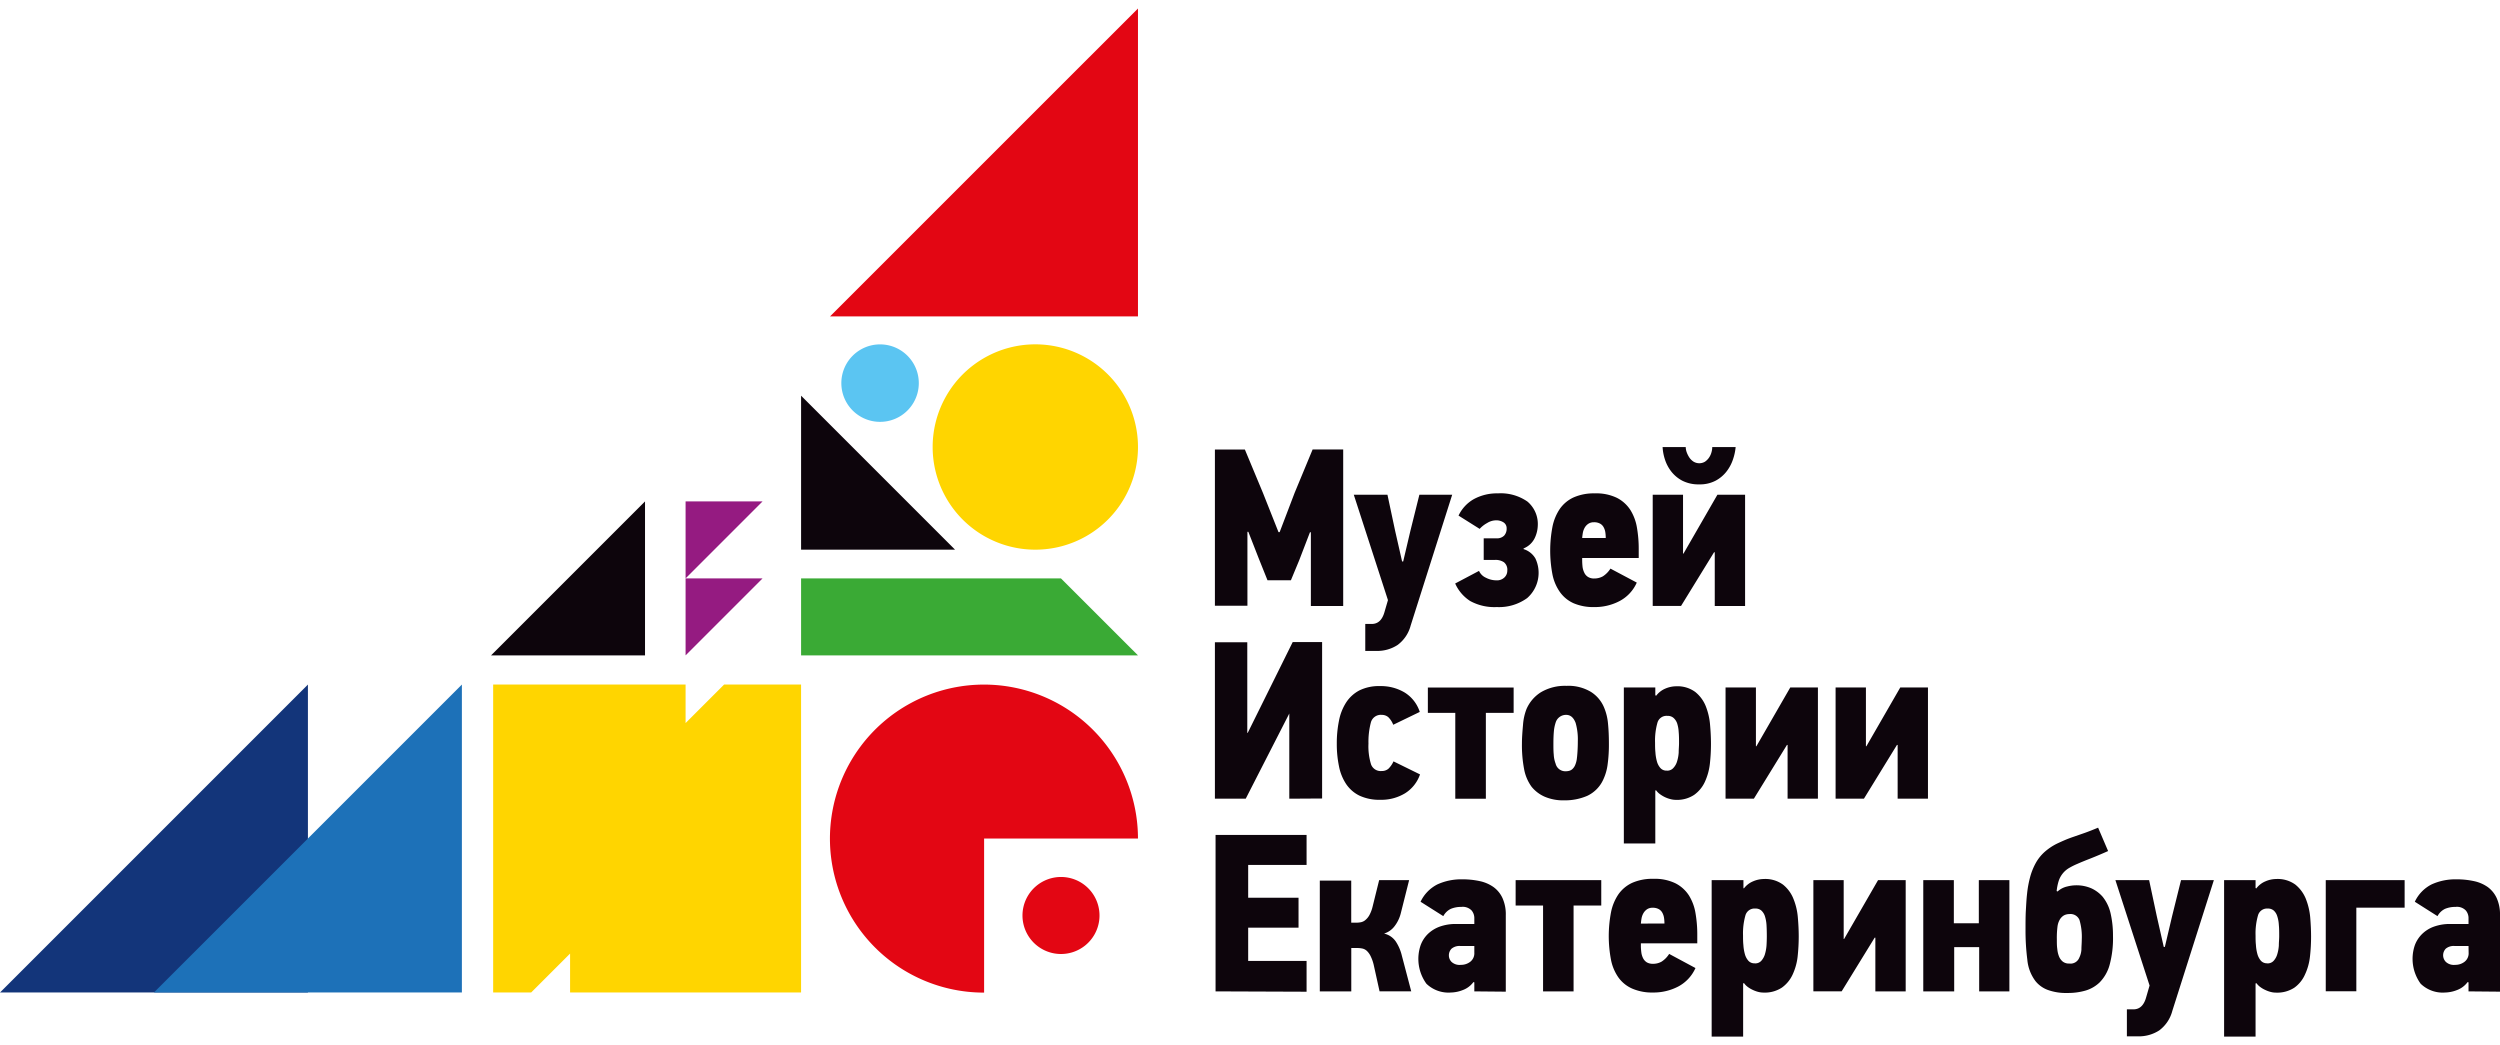 <svg xmlns="http://www.w3.org/2000/svg" width="244" height="102" fill="none"><g clip-path="url(#a)"><path fill="#FFD500" d="M91.027 43.628a10.02 10.02 0 1 1 20.04 0 10.02 10.02 0 0 1-20.04 0Z"/><path fill="#13357A" d="M30.053 66.811v30.054H0l30.053-30.053Z"/><path fill="#1D71B8" d="M45.08 66.811v30.054H15.026L45.08 66.812Z"/><path fill="#0D050C" d="M62.954 48.938v15.026H47.928l15.026-15.026Z"/><path fill="#E30613" d="M111.066.83v30.053H81.008L111.066.83Z"/><path fill="#FFD500" d="M66.913 70.57v-3.758H48.132v30.053h3.71l3.798-3.798v3.798h22.545V66.812h-7.513l-3.76 3.759Z"/><path fill="#951B81" d="M66.913 63.965V56.45h7.513l-7.513 7.514Z"/><path fill="#951B81" d="M66.913 56.45v-7.513h7.513l-7.513 7.514Z"/><path fill="#3AAA35" d="M103.548 56.451H78.186v7.514h32.881l-7.519-7.514Z"/><path fill="#0D050C" d="M78.186 38.621v15.027h15.026L78.186 38.62Z"/><path fill="#5BC5F2" d="M82.115 37.397a3.78 3.78 0 1 1 7.56-.009 3.78 3.78 0 0 1-7.56.01Z"/><path fill="#E30613" d="M96.05 81.838h15.016a15.036 15.036 0 0 0-9.289-13.882 15.033 15.033 0 0 0-20.488 10.972 15.031 15.031 0 0 0 14.76 17.951V81.84Z"/><path fill="#E30613" d="M99.794 89.352a3.762 3.762 0 0 1 4.494-3.687 3.759 3.759 0 1 1-4.494 3.687Z"/><path fill="#0D050C" d="M127.941 59.142v-7.196h-.088l-1.053 2.74-.809 1.95h-2.282l-.843-2.101-1.029-2.633h-.088v7.216h-3.174V43.877h2.926l1.769 4.247 1.512 3.812h.112l1.463-3.837 1.755-4.232h2.984v15.276h-3.155ZM137.682 61.048a3.433 3.433 0 0 1-1.272 1.897 3.615 3.615 0 0 1-2.087.585h-1.073v-2.633h.634c.6 0 1.009-.375 1.229-1.121l.351-1.204-3.335-10.288h3.286l.746 3.51.683 3.004h.107l.702-2.984.878-3.53h3.203l-4.052 12.764ZM146.2 48.153a4.551 4.551 0 0 1 2.877.8 2.867 2.867 0 0 1 1.009 2.379c-.017.403-.115.8-.288 1.165a2.05 2.05 0 0 1-1.097 1.029v.068c.483.148.894.471 1.151.907a3.279 3.279 0 0 1-.8 3.871 4.67 4.67 0 0 1-2.964.877 4.921 4.921 0 0 1-2.599-.59 3.904 3.904 0 0 1-1.463-1.71l2.326-1.23c.136.3.377.537.678.669.311.163.657.25 1.009.253a1.041 1.041 0 0 0 .8-.288.902.902 0 0 0 .273-.653.935.935 0 0 0-.327-.824 1.461 1.461 0 0 0-.858-.229h-1.117v-2.106h1.253a.98.98 0 0 0 .741-.264.997.997 0 0 0 .244-.702.672.672 0 0 0-.287-.58 1.298 1.298 0 0 0-.79-.21 1.68 1.68 0 0 0-.829.264c-.273.147-.519.34-.727.57l-2.062-1.297a3.642 3.642 0 0 1 1.477-1.599 4.707 4.707 0 0 1 2.37-.57ZM159.749 56.86a3.733 3.733 0 0 1-1.692 1.81c-.752.39-1.589.59-2.437.58a4.878 4.878 0 0 1-2.029-.37 3.283 3.283 0 0 1-1.336-1.088 4.513 4.513 0 0 1-.736-1.73 12.407 12.407 0 0 1 0-4.642 4.773 4.773 0 0 1 .722-1.756 3.34 3.34 0 0 1 1.341-1.116 4.872 4.872 0 0 1 2.081-.395 4.61 4.61 0 0 1 2.151.439c.53.27.981.676 1.306 1.175.326.525.545 1.11.644 1.72.12.696.179 1.401.175 2.107v.868h-5.519v.175c0 .235.013.47.039.703.028.202.089.398.181.58.079.163.205.3.36.395a1.1 1.1 0 0 0 .605.146c.291.002.578-.07.834-.21.299-.194.552-.452.741-.755l2.569 1.365Zm-3.028-4.348c0-.191-.014-.382-.043-.57a1.456 1.456 0 0 0-.166-.488.864.864 0 0 0-.351-.351 1.2 1.2 0 0 0-.6-.132.973.973 0 0 0-.526.141 1.135 1.135 0 0 0-.352.361 1.642 1.642 0 0 0-.19.488c-.034.19-.058.37-.073.546l2.301.005ZM164.308 54.033l3.311-5.748h2.701v10.858h-2.96V53.9h-.068l-3.223 5.242h-2.764V48.285h2.959v5.748h.044Zm.219-10.4a1.6 1.6 0 0 0 .098.517c.067.182.155.356.263.517.109.158.248.292.41.395a1.087 1.087 0 0 0 1.107 0 1.53 1.53 0 0 0 .394-.395c.108-.158.189-.333.239-.517a1.81 1.81 0 0 0 .078-.517h2.282a5.003 5.003 0 0 1-.253 1.185c-.139.428-.35.828-.624 1.185a3.36 3.36 0 0 1-1.078.912 3.285 3.285 0 0 1-1.599.36 3.455 3.455 0 0 1-1.653-.36 3.345 3.345 0 0 1-1.087-.912 3.821 3.821 0 0 1-.615-1.185 4.639 4.639 0 0 1-.219-1.185h2.257ZM125.835 77.953V69.64l-4.252 8.313h-3.008V62.687h3.16v8.84h.043l4.389-8.86h2.871v15.266l-3.203.02ZM134.693 66.963c.848-.02 1.685.199 2.414.634a3.486 3.486 0 0 1 1.462 1.886l-2.589 1.254a2.1 2.1 0 0 0-.487-.746.976.976 0 0 0-.639-.22 1.004 1.004 0 0 0-1.063.766 7.446 7.446 0 0 0-.229 2.038 5.978 5.978 0 0 0 .254 2.033 1.001 1.001 0 0 0 1.038.643.975.975 0 0 0 .663-.229c.205-.205.371-.446.488-.712l2.589 1.273a3.52 3.52 0 0 1-1.463 1.843 4.456 4.456 0 0 1-2.404.634 4.588 4.588 0 0 1-2.042-.405 3.33 3.33 0 0 1-1.307-1.141 4.781 4.781 0 0 1-.697-1.745 10.634 10.634 0 0 1-.21-2.194c-.005-.743.065-1.485.21-2.214a5.005 5.005 0 0 1 .697-1.79 3.469 3.469 0 0 1 1.292-1.184 4.304 4.304 0 0 1 2.023-.424ZM145.02 69.576v8.382h-2.984v-8.382h-2.677V67.1h8.372v2.476h-2.711ZM152.885 66.939a4.26 4.26 0 0 1 2.398.595 3.285 3.285 0 0 1 1.263 1.491c.215.506.348 1.043.395 1.59.059.59.088 1.238.088 1.95a14.34 14.34 0 0 1-.122 2.019 4.946 4.946 0 0 1-.424 1.492 3.217 3.217 0 0 1-1.57 1.599 5.519 5.519 0 0 1-2.248.439 4.59 4.59 0 0 1-1.896-.352 3.405 3.405 0 0 1-1.287-.975 4.215 4.215 0 0 1-.732-1.735 12.468 12.468 0 0 1-.209-2.477c0-.614.053-1.234.107-1.853a5.3 5.3 0 0 1 .331-1.501 3.644 3.644 0 0 1 1.414-1.658 4.59 4.59 0 0 1 2.492-.624Zm-.034 2.832a1.055 1.055 0 0 0-1.024.766 3.777 3.777 0 0 0-.171.868c-.029.326-.044.726-.044 1.194 0 .366 0 .717.034 1.053.014.3.075.597.181.878a.975.975 0 0 0 .975.746c.105 0 .209-.011.312-.034a.734.734 0 0 0 .317-.151c.114-.097.207-.217.273-.351.09-.192.152-.396.185-.605.029-.205.054-.458.073-.756.02-.297.034-.648.034-1.043.02-.6-.052-1.2-.214-1.78-.2-.521-.498-.785-.931-.785ZM161.641 67.904c.235-.31.548-.553.907-.702a2.733 2.733 0 0 1 1.024-.22 2.925 2.925 0 0 1 1.882.551c.453.365.806.84 1.024 1.38.231.584.374 1.198.424 1.824.059.653.088 1.277.088 1.862.001.652-.035 1.303-.107 1.95a5.736 5.736 0 0 1-.488 1.76 3.19 3.19 0 0 1-1.043 1.268 3.015 3.015 0 0 1-1.819.488 2.01 2.01 0 0 1-.487-.069 2.888 2.888 0 0 1-1.015-.473 1.52 1.52 0 0 1-.385-.38h-.088v5.178h-3.071V67.094h3.071v.766l.083.044Zm1.073 7.313a.79.79 0 0 0 .619-.278c.165-.18.285-.398.351-.633.086-.278.138-.564.156-.854 0-.317.034-.619.034-.912 0-.394 0-.76-.034-1.097a3.342 3.342 0 0 0-.156-.858 1.28 1.28 0 0 0-.351-.521.857.857 0 0 0-.595-.195.92.92 0 0 0-.975.677 6.484 6.484 0 0 0-.229 1.95c0 .293 0 .6.034.922.016.297.064.59.142.878.061.242.178.468.341.658a.778.778 0 0 0 .663.254v.01ZM171.422 72.838l3.31-5.743h2.697v10.858h-2.96v-5.246h-.063l-3.228 5.246h-2.764V67.095h2.964v5.743h.044ZM182.158 72.838l3.31-5.743h2.701v10.858h-2.959v-5.246h-.068l-3.223 5.246h-2.765V67.095h2.96v5.743h.044ZM118.639 96.758V81.492h8.883v2.926h-5.7v3.198h4.915v2.925h-4.915v3.248h5.7v3.003l-8.883-.034ZM128.813 96.758V85.944h3.067v4.11h.488c.152 0 .304-.015.453-.044a.975.975 0 0 0 .434-.21c.163-.136.299-.301.4-.487.143-.268.249-.553.317-.849l.634-2.564h2.925l-.8 3.179a3.453 3.453 0 0 1-.628 1.326 2.032 2.032 0 0 1-1.019.712c.458.102.861.371 1.131.755.283.426.487.898.604 1.395l.917 3.486h-3.091l-.566-2.56a3.966 3.966 0 0 0-.297-.853 1.76 1.76 0 0 0-.361-.517.942.942 0 0 0-.439-.243 2.531 2.531 0 0 0-.526-.054h-.571v4.232h-3.072ZM143.894 96.758v-.882l-.088-.025c-.266.36-.632.633-1.053.785-.364.144-.75.223-1.141.234a3.107 3.107 0 0 1-2.394-.858 4.13 4.13 0 0 1-.556-3.784c.151-.399.385-.761.688-1.062.33-.32.724-.565 1.155-.722a4.575 4.575 0 0 1 1.634-.263h1.755v-.614a1.17 1.17 0 0 0-.263-.703 1.204 1.204 0 0 0-1.01-.35 2.604 2.604 0 0 0-1.009.185 1.642 1.642 0 0 0-.746.716l-2.218-1.404a3.63 3.63 0 0 1 1.657-1.701 5.608 5.608 0 0 1 2.404-.488 7.876 7.876 0 0 1 1.711.175c.484.1.942.297 1.346.58.381.278.683.65.878 1.078.231.528.341 1.101.321 1.677v7.455l-3.071-.029Zm0-4.427h-1.341c-.315-.032-.63.06-.878.258a.922.922 0 0 0-.263.693.891.891 0 0 0 .254.594 1.145 1.145 0 0 0 .911.293c.333.007.658-.1.922-.302a1.044 1.044 0 0 0 .395-.888v-.648ZM153.581 88.382v8.376h-2.978v-8.376h-2.677V85.9h8.357v2.482h-2.702ZM165.478 94.48a3.77 3.77 0 0 1-1.692 1.81 5.218 5.218 0 0 1-2.437.58 4.876 4.876 0 0 1-2.029-.376 3.273 3.273 0 0 1-1.35-1.077 4.506 4.506 0 0 1-.736-1.736 12.34 12.34 0 0 1 0-4.636c.12-.628.365-1.225.721-1.756.34-.485.803-.872 1.341-1.121a4.875 4.875 0 0 1 2.082-.395 4.608 4.608 0 0 1 2.15.439c.531.27.981.676 1.307 1.175.325.526.544 1.11.643 1.721.12.696.179 1.4.176 2.106v.858h-5.505v.176c-.001.233.014.466.044.697.024.204.083.402.176.585.082.162.207.298.36.395.185.102.394.15.605.142a1.67 1.67 0 0 0 .834-.21c.3-.193.554-.451.741-.756l2.569 1.38Zm-3.028-4.343c0-.191-.014-.382-.043-.57a1.479 1.479 0 0 0-.166-.488.876.876 0 0 0-.351-.351 1.21 1.21 0 0 0-.605-.132.949.949 0 0 0-.522.141 1.161 1.161 0 0 0-.351.366c-.09.15-.154.316-.19.488-.034.19-.058.375-.073.55l2.301-.004ZM170.203 86.714c.235-.312.55-.555.912-.702a2.684 2.684 0 0 1 1.019-.22 2.922 2.922 0 0 1 1.886.547c.454.365.805.842 1.019 1.384.235.581.38 1.194.43 1.819.058.658.087 1.282.087 1.867a18.414 18.414 0 0 1-.107 1.95 5.648 5.648 0 0 1-.488 1.756 3.212 3.212 0 0 1-1.043 1.272 3.047 3.047 0 0 1-1.819.488 1.997 1.997 0 0 1-.487-.064 2.872 2.872 0 0 1-.527-.19 2.777 2.777 0 0 1-.487-.283 1.59 1.59 0 0 1-.381-.385l-.087.025v5.192h-3.072V85.9h3.101v.77l.044.044Zm1.077 7.313a.795.795 0 0 0 .624-.253c.161-.184.281-.4.351-.634.083-.28.136-.567.157-.858.019-.325.029-.627.029-.907 0-.397-.01-.762-.029-1.097a3.577 3.577 0 0 0-.157-.858 1.294 1.294 0 0 0-.341-.546.848.848 0 0 0-.59-.2.924.924 0 0 0-.975.683 6.452 6.452 0 0 0-.229 1.95c0 .292 0 .6.034.921.016.297.064.591.142.878.061.243.178.468.341.658a.771.771 0 0 0 .643.254v.01ZM179.983 91.648l3.316-5.748h2.696v10.858h-2.96v-5.241h-.068l-3.223 5.24h-2.759V85.9h2.959v5.748h.039ZM193.167 96.758v-4.32h-2.438v4.32h-3.018V85.9h2.984v4.212h2.438V85.9h2.983v10.858h-2.949ZM202.567 86.407a3.625 3.625 0 0 1 1.58.307c.409.193.774.469 1.072.81.393.493.663 1.073.79 1.691.151.698.224 1.411.219 2.126.027.95-.083 1.899-.326 2.818a3.907 3.907 0 0 1-.975 1.721c-.38.366-.842.636-1.346.79a6.14 6.14 0 0 1-1.814.244 5.176 5.176 0 0 1-1.906-.298 2.779 2.779 0 0 1-1.185-.843 4.06 4.06 0 0 1-.809-2.106 22.524 22.524 0 0 1-.176-2.926c0-.702 0-1.34.034-1.911.034-.57.059-1.102.117-1.6a10.34 10.34 0 0 1 .327-1.735c.133-.462.32-.907.556-1.326.221-.381.501-.725.829-1.02a5.539 5.539 0 0 1 1.165-.789c.307-.146.59-.273.853-.385.264-.112.546-.215.844-.317l1.009-.351c.375-.132.824-.307 1.35-.527l.488 1.141.488 1.141a42.1 42.1 0 0 1-1.721.727c-.488.19-.917.365-1.283.526a6.634 6.634 0 0 0-.858.434 2.289 2.289 0 0 0-.965 1.243 5.062 5.062 0 0 0-.195.975l.088.044a2.05 2.05 0 0 1 .931-.487c.268-.07.542-.109.819-.117Zm-.605 2.808c-.185 0-.368.044-.531.132a1.17 1.17 0 0 0-.439.487 1.799 1.799 0 0 0-.18.595 8.536 8.536 0 0 0-.064 1.248c0 .337 0 .654.044.946.021.256.08.508.176.746.08.19.205.358.365.488a.976.976 0 0 0 .629.185.917.917 0 0 0 .975-.57c.124-.25.196-.522.21-.8 0-.317.034-.634.034-.975a5.794 5.794 0 0 0-.224-1.907.947.947 0 0 0-.995-.575ZM212.016 98.67a3.461 3.461 0 0 1-1.272 1.896c-.621.4-1.349.602-2.087.58h-1.073v-2.633h.634c.6 0 1.009-.37 1.229-1.116l.351-1.21-3.335-10.287h3.291l.746 3.51.682 3.009h.108l.702-2.984.877-3.535h3.204l-4.057 12.77ZM220.212 86.714c.235-.312.55-.555.911-.702a2.688 2.688 0 0 1 1.019-.22c.674-.04 1.34.153 1.887.547.451.368.802.844 1.019 1.384.23.583.375 1.195.429 1.819.054.658.083 1.282.083 1.867.001.652-.035 1.303-.107 1.95a5.506 5.506 0 0 1-.488 1.756 3.13 3.13 0 0 1-1.028 1.277c-.54.35-1.176.521-1.819.488-.164-.001-.328-.023-.488-.064a2.862 2.862 0 0 1-.526-.19 2.605 2.605 0 0 1-.488-.283 1.619 1.619 0 0 1-.385-.385l-.088.025v5.187h-3.071V85.9h3.071v.77l.069.044Zm1.072 7.313a.79.79 0 0 0 .624-.253 1.6 1.6 0 0 0 .351-.634c.086-.279.138-.567.156-.858 0-.312.035-.614.035-.907 0-.395 0-.76-.035-1.097a3.297 3.297 0 0 0-.156-.858 1.238 1.238 0 0 0-.336-.546.857.857 0 0 0-.595-.2.914.914 0 0 0-.951.683 6.328 6.328 0 0 0-.234 1.95c0 .292 0 .6.035.921.016.297.063.591.141.878.063.242.18.467.341.658a.784.784 0 0 0 .624.254v.01ZM229.978 88.591v8.157h-2.984V85.9h7.698v2.691h-4.714ZM240.928 96.758v-.882l-.088-.025c-.266.36-.632.633-1.053.785-.363.144-.75.223-1.141.234a3.095 3.095 0 0 1-2.389-.858 4.12 4.12 0 0 1-.56-3.784c.152-.4.388-.762.692-1.062a3.19 3.19 0 0 1 1.151-.722 4.57 4.57 0 0 1 1.633-.263h1.755v-.614a1.163 1.163 0 0 0-.263-.703 1.197 1.197 0 0 0-1.009-.35 2.606 2.606 0 0 0-1.01.185 1.642 1.642 0 0 0-.746.716l-2.213-1.404a3.616 3.616 0 0 1 1.653-1.701 5.6 5.6 0 0 1 2.403-.488 7.885 7.885 0 0 1 1.712.175c.485.1.944.298 1.35.58.378.28.678.65.873 1.078.231.528.341 1.101.322 1.677v7.455l-3.072-.029Zm0-4.427h-1.341c-.315-.032-.63.06-.877.258a.926.926 0 0 0 0 1.287 1.145 1.145 0 0 0 .911.293c.333.007.658-.1.922-.302a1.044 1.044 0 0 0 .395-.888l-.01-.648Z"/></g><defs><clipPath id="a"><path fill="#fff" d="M0 .83h244v100.34H0z"/></clipPath></defs></svg>